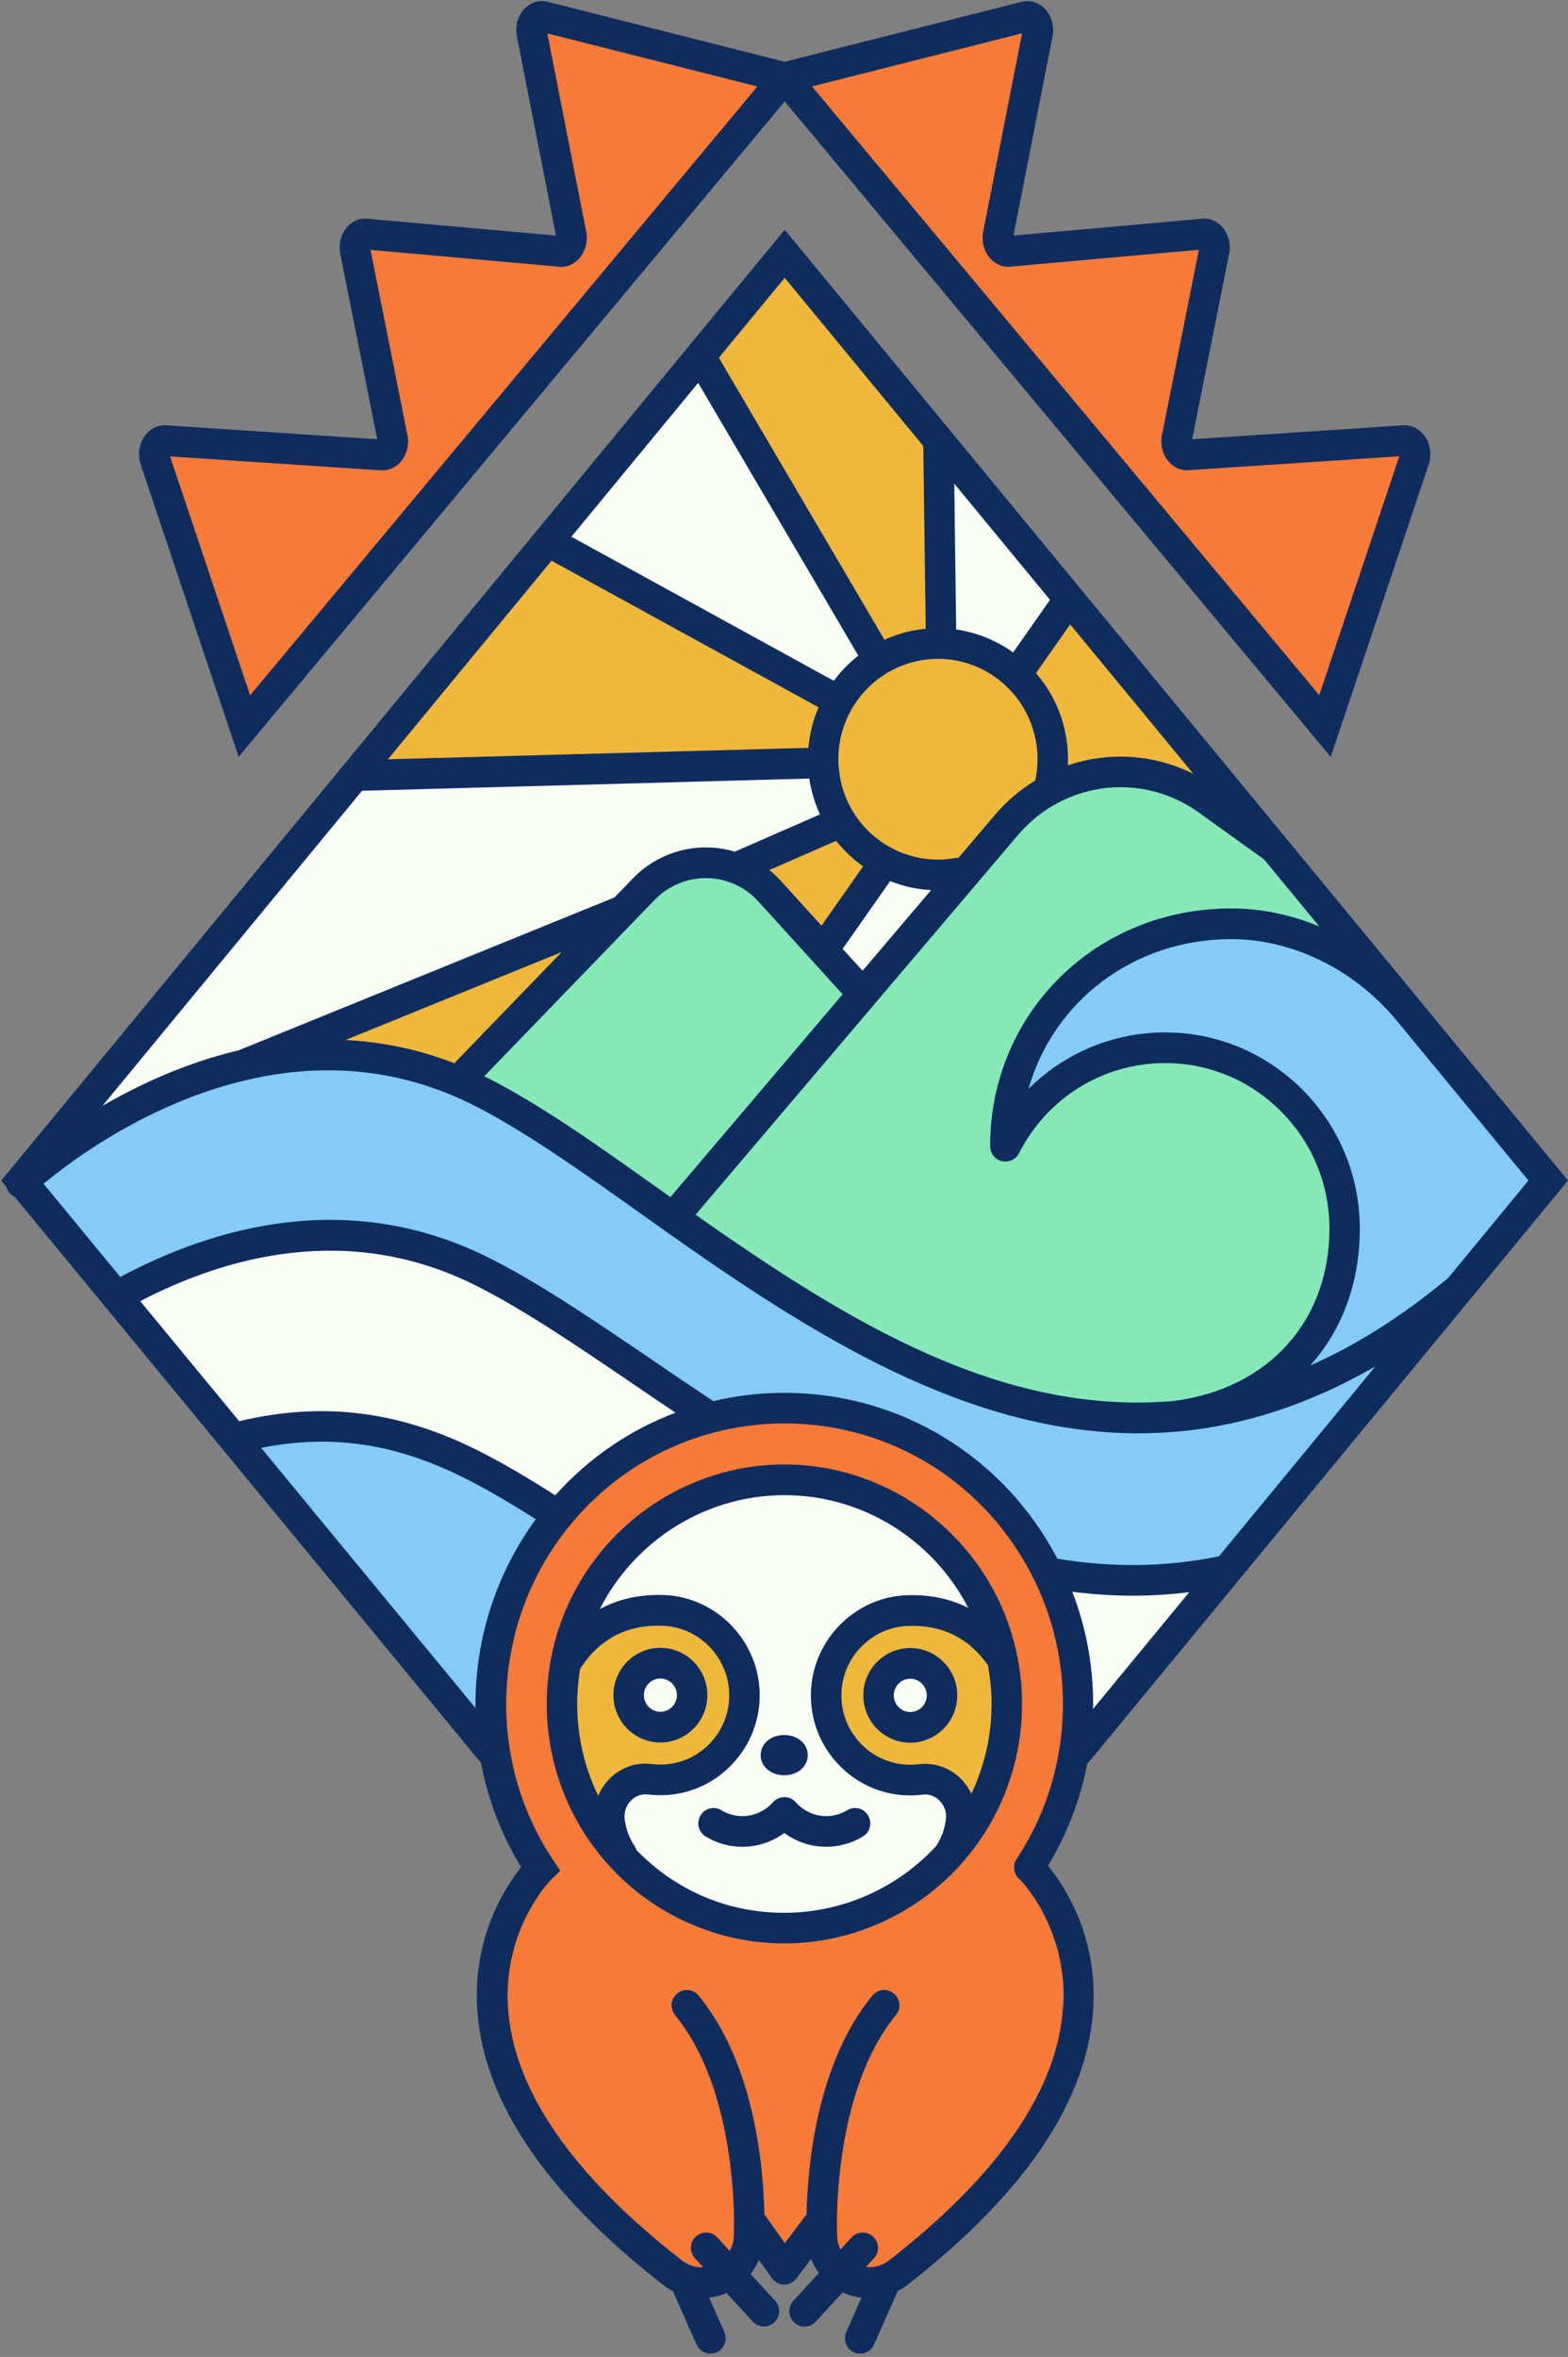 <svg width="360" height="541" viewBox="0 0 360 541" fill="none" xmlns="http://www.w3.org/2000/svg">
<rect x="0" y="0" width="360" height="541" fill="#808080" stroke="none"/>
<path d="M322.857 231.406L355.465 270.978L334.97 295.844C312.33 314.697 290.587 323.283 269.871 325.092C293.945 321.967 308.704 304.9 308.704 282.007C308.704 259.115 290.261 240.497 267.504 240.497C251.509 240.497 237.636 249.694 230.816 263.12C230.816 234.26 254.016 212.037 282.66 212.037C298.433 212.037 313.274 220.141 322.787 231.324C322.81 231.347 322.834 231.382 322.857 231.406Z" fill="#84CCF5"/>
<path d="M269.871 325.092C290.587 323.283 312.33 314.697 334.97 295.844L281.739 360.435C267.516 363.513 253.759 363.348 240.48 360.952C229.452 338.576 206.543 323.201 180.079 323.201C174.169 323.201 168.433 323.964 162.965 325.409L162.93 325.268C143.822 312.641 126.428 299.779 110.923 291.968C78.327 275.547 46.85 286.271 26.774 297.583L5.114 271.295C7.655 268.969 28.383 250.669 56.491 244.315C71.215 240.979 87.968 240.92 105.199 248.179C106.878 248.884 108.568 249.659 110.259 250.516C123.631 257.259 138.425 268.112 154.513 279.506C187.785 303.056 226.596 328.862 269.871 325.092Z" fill="#84CCF5"/>
<path d="M322.216 101.154C324.058 100.884 325.434 103.316 324.699 105.536L304.204 166.662L180.161 17.793L235.374 3.839C237.065 3.369 238.58 5.307 238.254 7.515L229.137 53.983C228.811 56.179 230.291 58.105 231.982 57.671L275.956 53.748C277.612 53.313 279.081 55.169 278.812 57.342L270.15 100.779C269.894 102.846 271.211 104.655 272.809 104.42L322.216 101.154Z" fill="#F67A38"/>
<path d="M292.569 194.664L322.787 231.324C313.274 220.141 298.433 212.037 282.66 212.037C254.016 212.037 230.816 234.26 230.816 263.12C237.636 249.694 251.509 240.497 267.504 240.497C290.261 240.497 308.704 259.091 308.704 282.007C308.704 304.924 293.945 321.967 269.871 325.092C226.596 328.862 187.785 303.056 154.513 279.506L198.219 228.035L220.941 201.289L231.072 189.355C234.045 185.867 237.554 183.094 241.39 181.098C252.57 175.26 266.455 175.882 277.274 183.67L292.569 194.664Z" fill="#84E9B7"/>
<path d="M245.482 137.52L292.569 194.664L277.274 183.67C266.455 175.882 252.57 175.26 241.39 181.098L241.133 179.806C241.821 176.552 241.914 173.122 241.308 169.634C240.271 163.737 237.379 158.639 233.334 154.845L245.482 137.52Z" fill="#EFB73B"/>
<path d="M281.739 360.435L247.452 402.04L246.636 401.911C247.196 398.399 247.487 394.804 247.487 391.128C247.487 380.286 244.969 370.044 240.48 360.952C253.759 363.348 267.516 363.513 281.739 360.435Z" fill="#F9FFF2"/>
<path d="M172 510.079C172 511.959 171.954 513.028 171.954 513.028C171.954 516.657 170.205 519.876 167.5 521.872C165.705 523.2 163.49 523.975 161.1 523.975C159.724 523.975 158.395 523.717 157.183 523.235C156.18 522.847 155.247 522.319 154.42 521.661C84.716 467.465 124.05 428.903 124.05 428.903C118.711 420.88 115.027 411.648 113.488 401.711C112.952 398.258 112.672 394.734 112.672 391.128C112.672 374.672 118.478 359.578 128.142 347.82C137.002 337.037 149.115 329.062 162.965 325.409C168.433 323.964 174.169 323.201 180.079 323.201C206.543 323.201 229.452 338.576 240.48 360.952C244.969 370.044 247.487 380.286 247.487 391.128C247.487 394.804 247.196 398.399 246.636 401.911C245.097 411.672 241.483 420.751 236.26 428.656L236.587 428.903C236.587 428.903 275.921 467.465 206.217 521.661C204.375 523.106 202.055 523.975 199.537 523.975C197.019 523.975 194.699 523.106 192.857 521.649C190.315 519.652 188.683 516.528 188.683 513.028C188.683 513.028 188.637 511.959 188.637 510.079H188.194L180.079 520.839L172.443 510.079H172ZM231.142 391.128C231.142 387.604 230.792 384.162 230.116 380.827C225.383 357.346 204.783 339.68 180.079 339.68C155.376 339.68 134.811 357.311 130.054 380.756C129.378 384.115 129.017 387.581 129.017 391.128C129.017 404.612 134.17 416.899 142.61 426.072C151.937 436.221 165.274 442.575 180.079 442.575C194.885 442.575 208.397 436.138 217.724 425.872C226.059 416.722 231.142 404.518 231.142 391.128Z" fill="#F67A38"/>
<path d="M215.462 101.096L245.482 137.52L233.334 154.845C228.706 150.499 222.573 147.868 216.022 147.704L216.057 146.059L215.462 101.096Z" fill="#F9FFF2"/>
<path d="M241.308 169.634C241.914 173.122 241.821 176.552 241.133 179.806L241.39 181.098C237.554 183.094 234.045 185.867 231.072 189.355L220.941 201.289L219.927 200.408C213.981 201.465 208.152 200.432 203.186 197.824C199.164 195.721 195.713 192.597 193.218 188.721C191.353 185.82 190.012 182.507 189.383 178.878C189.161 177.609 189.033 176.352 188.998 175.095C188.823 170.009 190.129 165.111 192.554 160.918C194.769 157.077 197.928 153.812 201.764 151.498C204.457 149.853 207.488 148.69 210.764 148.103C212.536 147.786 214.296 147.657 216.022 147.704C222.573 147.868 228.706 150.499 233.334 154.845C237.379 158.639 240.271 163.737 241.308 169.634Z" fill="#EFB73B"/>
<path d="M230.116 380.827C230.792 384.162 231.142 387.604 231.142 391.128C231.142 404.518 226.059 416.722 217.724 425.872C219.402 423.394 220.265 420.763 220.627 418.249C221.419 412.74 216.896 407.76 211.405 408.441C210.612 408.547 209.808 408.594 208.992 408.594C198.021 408.594 189.184 399.385 189.697 388.227C190.152 378.313 198.243 370.161 208.082 369.703C215.031 369.386 223.844 371.348 230.116 380.827ZM216.278 389.143C216.278 385.09 213.014 381.801 208.992 381.801C204.97 381.801 201.705 385.09 201.705 389.143C201.705 393.195 204.97 396.484 208.992 396.484C213.014 396.484 216.278 393.195 216.278 389.143Z" fill="#EFB73B"/>
<path d="M220.941 201.289L198.219 228.035L197.333 227.271L188.975 218.074L203.186 197.824C208.152 200.432 213.981 201.465 219.927 200.408L220.941 201.289Z" fill="#F9FFF2"/>
<path d="M211.405 408.441C216.896 407.76 221.419 412.74 220.627 418.249C220.265 420.763 219.402 423.394 217.724 425.872C208.397 436.138 194.99 442.575 180.079 442.575C165.169 442.575 151.937 436.221 142.61 426.072L142.878 425.825C141.199 423.347 140.337 420.716 139.975 418.202C139.194 412.693 143.718 407.713 149.197 408.406C149.99 408.5 150.794 408.547 151.622 408.547C162.581 408.547 171.417 399.338 170.904 388.18C170.45 378.266 162.359 370.114 152.531 369.656C145.571 369.339 136.769 371.301 130.486 380.78L130.054 380.756C134.811 357.311 155.399 339.68 180.079 339.68C204.76 339.68 225.383 357.346 230.116 380.827C223.844 371.348 215.031 369.386 208.082 369.703C198.243 370.161 190.152 378.313 189.697 388.227C189.184 399.385 198.021 408.594 208.992 408.594C209.808 408.594 210.612 408.547 211.405 408.441ZM181.956 402.862C181.956 402.263 181.105 401.77 180.044 401.77C178.984 401.77 178.144 402.263 178.144 402.862C178.144 403.461 178.995 403.954 180.044 403.954C181.094 403.954 181.956 403.473 181.956 402.862Z" fill="#F9FFF2"/>
<path d="M215.462 101.096L216.057 146.059L216.022 147.704C214.296 147.657 212.536 147.786 210.764 148.103C207.488 148.69 204.457 149.853 201.764 151.498L201.006 150.264L160.773 81.773L180.161 58.258L215.462 101.096Z" fill="#EFB73B"/>
<path d="M208.992 396.484C213.014 396.484 216.278 393.195 216.278 389.143C216.278 385.09 213.014 381.801 208.992 381.801C204.97 381.801 201.705 385.09 201.705 389.143C201.705 393.195 204.97 396.484 208.992 396.484Z" fill="#F9FFF2"/>
<path d="M203.186 197.824L188.975 218.074L176.687 204.543C174.46 202.088 171.779 200.326 168.888 199.257L191.33 189.437L193.218 188.721C195.713 192.597 199.164 195.721 203.186 197.824Z" fill="#EFB73B"/>
<path d="M201.006 150.264L201.764 151.498C197.928 153.812 194.769 157.077 192.554 160.918L191.854 160.495L126.813 124.799L125.927 124.059L160.773 81.773L201.006 150.264Z" fill="#F9FFF2"/>
<path d="M143.076 208.983L147.81 204.085C153.475 198.223 161.788 196.638 168.888 199.257C171.779 200.326 174.46 202.088 176.687 204.543L188.975 218.074L197.333 227.271L198.219 228.035L154.513 279.506C138.425 268.112 123.631 257.259 110.259 250.516C108.568 249.659 106.878 248.884 105.199 248.179L143.076 208.983Z" fill="#84E9B7"/>
<path d="M193.218 188.721L191.33 189.437L168.888 199.257C161.788 196.638 153.475 198.223 147.81 204.085L143.076 208.983L56.468 244.209L56.491 244.315C28.383 250.669 7.655 268.969 5.114 271.295L4.845 270.978L81.44 178.032L188.986 175.095C189.021 176.352 189.149 177.609 189.371 178.878C190.001 182.507 191.341 185.819 193.207 188.721L193.218 188.721Z" fill="#F9FFF2"/>
<path d="M191.854 160.495L192.554 160.918C190.129 165.111 188.823 170.009 188.998 175.095L81.451 178.032L125.927 124.059L126.813 124.799L191.854 160.495Z" fill="#EFB73B"/>
<path d="M180.161 17.793L56.106 166.662L35.611 105.536C34.877 103.316 36.252 100.884 38.094 101.154L87.513 104.42C89.099 104.655 90.416 102.846 90.16 100.779L81.498 57.342C81.23 55.169 82.699 53.313 84.354 53.748L128.329 57.671C130.019 58.105 131.5 56.179 131.185 53.983L122.068 7.515C121.73 5.307 123.246 3.369 124.936 3.839L180.161 17.793Z" fill="#F67A38"/>
<path d="M170.904 388.18C171.417 399.338 162.581 408.547 151.622 408.547C150.794 408.547 149.99 408.5 149.197 408.406C143.718 407.713 139.194 412.693 139.975 418.202C140.337 420.716 141.199 423.347 142.878 425.825L142.61 426.072C134.17 416.899 129.017 404.612 129.017 391.128C129.017 387.581 129.378 384.115 130.054 380.756L130.486 380.78C136.769 371.301 145.571 369.339 152.531 369.656C162.359 370.114 170.45 378.266 170.904 388.18ZM158.908 389.096C158.908 385.043 155.644 381.754 151.622 381.754C147.6 381.754 144.335 385.043 144.335 389.096C144.335 393.148 147.588 396.437 151.622 396.437C155.656 396.437 158.908 393.148 158.908 389.096Z" fill="#EFB73B"/>
<path d="M162.93 325.268L162.965 325.409C149.115 329.062 137.002 337.037 128.142 347.82C121.241 343.345 114.642 339.351 108.358 336.18C87.992 325.914 70.609 325.691 53.623 330.154L26.774 297.583C46.85 286.271 78.327 275.547 110.923 291.968C126.428 299.779 143.822 312.641 162.93 325.268Z" fill="#F9FFF2"/>
<path d="M151.622 381.754C155.644 381.754 158.908 385.043 158.908 389.096C158.908 393.148 155.644 396.437 151.622 396.437C147.6 396.437 144.335 393.148 144.335 389.096C144.335 385.043 147.588 381.754 151.622 381.754Z" fill="#F9FFF2"/>
<path d="M143.076 208.983L105.199 248.179C87.968 240.92 71.215 240.979 56.491 244.315L56.468 244.209L143.076 208.983Z" fill="#EFB73B"/>
<path d="M113.488 401.711L112.695 401.84L53.623 330.154C70.609 325.691 87.992 325.914 108.358 336.18C114.642 339.351 121.241 343.345 128.142 347.82C118.478 359.578 112.672 374.672 112.672 391.128C112.672 394.734 112.952 398.258 113.488 401.711Z" fill="#84CCF5"/>
<path d="M194.501 415.512C193.043 416.393 191.388 416.863 189.697 416.863C187.028 416.863 184.475 415.7 182.621 413.586C182.493 413.445 182.341 413.316 182.19 413.198C182.155 413.175 182.12 413.14 182.085 413.116C181.968 413.034 181.84 412.964 181.712 412.905C181.63 412.858 181.56 412.811 181.478 412.776C181.397 412.74 181.304 412.717 181.21 412.682C181.082 412.635 180.954 412.588 180.814 412.564C180.744 412.552 180.686 412.552 180.616 412.541C180.452 412.517 180.289 412.494 180.126 412.494C180.114 412.494 180.091 412.494 180.079 412.494C180.033 412.494 179.998 412.505 179.951 412.505C179.765 412.505 179.566 412.529 179.38 412.564C179.31 412.576 179.24 412.599 179.17 412.623C179.007 412.67 178.844 412.729 178.68 412.787C178.61 412.823 178.541 412.846 178.482 412.881C178.331 412.964 178.191 413.046 178.051 413.152C177.993 413.199 177.934 413.234 177.876 413.281C177.829 413.316 177.771 413.351 177.724 413.398C177.643 413.48 177.573 413.574 177.491 413.657C177.468 413.692 177.433 413.715 177.398 413.739C175.603 415.724 173.073 416.863 170.45 416.863C168.748 416.863 167.092 416.393 165.647 415.512C163.991 414.502 161.846 415.031 160.843 416.699C159.841 418.367 160.365 420.528 162.021 421.538C164.551 423.089 167.465 423.899 170.45 423.899C173.924 423.899 177.293 422.771 180.068 420.728C182.842 422.771 186.2 423.899 189.697 423.899C192.659 423.899 195.573 423.077 198.115 421.538C199.77 420.54 200.306 418.367 199.304 416.699C198.313 415.031 196.156 414.491 194.501 415.501V415.512Z" fill="#0E2C5E"/>
<path d="M180.044 407.478C183.134 407.478 185.454 405.493 185.454 402.862C185.454 400.231 183.134 398.246 180.044 398.246C176.955 398.246 174.647 400.231 174.647 402.862C174.647 405.493 176.967 407.478 180.044 407.478Z" fill="#0E2C5E"/>
<path d="M208.992 378.278C203.046 378.278 198.208 383.152 198.208 389.143C198.208 395.133 203.046 400.008 208.992 400.008C214.937 400.008 219.775 395.133 219.775 389.143C219.775 383.152 214.937 378.278 208.992 378.278ZM208.992 392.96C206.905 392.96 205.203 391.245 205.203 389.143C205.203 387.04 206.905 385.325 208.992 385.325C211.078 385.325 212.781 387.04 212.781 389.143C212.781 391.245 211.078 392.96 208.992 392.96Z" fill="#0E2C5E"/>
<path d="M162.406 389.096C162.406 383.105 157.567 378.231 151.622 378.231C145.676 378.231 140.838 383.105 140.838 389.096C140.838 395.086 145.676 399.961 151.622 399.961C157.567 399.961 162.406 395.086 162.406 389.096ZM147.833 389.096C147.833 386.993 149.535 385.278 151.622 385.278C153.709 385.278 155.411 386.993 155.411 389.096C155.411 391.198 153.709 392.913 151.622 392.913C149.535 392.913 147.833 391.198 147.833 389.096Z" fill="#0E2C5E"/>
<path d="M233.555 380.18C233.555 380.18 233.555 380.157 233.555 380.145C233.555 380.145 233.555 380.122 233.555 380.11C228.414 354.633 205.937 336.145 180.091 336.145C154.245 336.145 131.803 354.609 126.638 380.04C125.904 383.693 125.531 387.416 125.531 391.116C125.531 405.012 130.684 418.273 140.057 428.457C150.351 439.662 164.947 446.087 180.091 446.087C195.235 446.087 210.006 439.58 220.312 428.245C229.557 418.097 234.651 404.906 234.651 391.116C234.651 387.428 234.29 383.74 233.567 380.169L233.555 380.18ZM139.882 408.359C138.786 409.475 137.947 410.791 137.364 412.212C134.193 405.716 132.514 398.528 132.514 391.128C132.514 388.403 132.759 385.654 133.214 382.953C133.272 382.882 133.33 382.823 133.388 382.741C137.842 376.022 144.231 372.792 152.368 373.18C160.435 373.556 167.034 380.216 167.407 388.344C167.605 392.749 166.066 396.919 163.058 400.09C160.039 403.273 155.982 405.023 151.622 405.023C150.934 405.023 150.269 404.988 149.628 404.906C146.026 404.448 142.47 405.705 139.882 408.359ZM217.164 417.744C216.849 419.941 216.092 421.949 214.949 423.699C205.972 433.46 193.288 439.051 180.079 439.051C166.871 439.051 155.096 433.836 146.177 424.71C146.073 424.404 145.944 424.111 145.758 423.829C144.534 422.031 143.753 419.964 143.426 417.697C143.193 416.065 143.718 414.467 144.86 413.292C145.478 412.67 146.795 411.66 148.777 411.895C149.698 412 150.654 412.059 151.61 412.059C157.906 412.059 163.758 409.534 168.106 404.941C172.443 400.36 174.682 394.346 174.39 388.003C173.854 376.281 164.318 366.661 152.683 366.121C148.311 365.921 142.913 366.532 137.702 369.339C145.676 353.658 161.928 343.192 180.079 343.192C198.231 343.192 214.284 353.541 222.305 369.057C217.292 366.52 212.128 365.98 207.919 366.168C196.284 366.708 186.736 376.316 186.2 388.05C185.908 394.393 188.135 400.407 192.484 404.988C196.832 409.581 202.696 412.106 208.992 412.106C209.983 412.106 210.95 412.047 211.836 411.93C213.807 411.683 215.136 412.705 215.742 413.339C216.884 414.514 217.397 416.111 217.164 417.732V417.744ZM223.016 411.73C222.445 410.52 221.687 409.393 220.743 408.418C218.155 405.763 214.599 404.506 210.95 404.941C210.344 405.023 209.68 405.059 208.992 405.059C204.62 405.059 200.563 403.308 197.543 400.125C194.536 396.954 192.985 392.784 193.195 388.379C193.568 380.251 200.178 373.591 208.246 373.215C216.15 372.851 222.387 375.881 226.817 382.213C227.365 385.126 227.656 388.121 227.656 391.128C227.656 398.34 226.048 405.352 223.028 411.73H223.016Z" fill="#0E2C5E"/>
<path d="M249.667 404.741C249.83 404.6 249.993 404.459 250.133 404.283L360 270.966L325.538 229.139C325.538 229.139 325.527 229.127 325.515 229.115C325.515 229.115 325.503 229.092 325.492 229.08L325.469 229.045L180.161 52.737L157.987 79.636C157.987 79.636 157.964 79.671 157.952 79.683L0.275 271.001L1.476 272.423C1.604 272.94 1.849 273.433 2.211 273.856C2.549 274.243 2.957 274.537 3.388 274.737L109.99 404.095C110.119 404.26 110.27 404.389 110.422 404.518C112.019 413.081 115.108 421.151 119.655 428.574C116.006 433.108 108.626 444.419 109.547 460.817C110.748 481.936 125.111 503.337 152.228 524.433C152.228 524.433 152.251 524.445 152.251 524.457C152.251 524.457 152.263 524.457 152.275 524.468C152.963 525.009 153.709 525.49 154.501 525.89L159.911 538.141C160.494 539.456 161.764 540.231 163.105 540.231C163.583 540.231 164.061 540.138 164.527 539.926C166.288 539.139 167.081 537.048 166.299 535.275L162.814 527.393C164.189 527.229 165.53 526.865 166.789 526.312L172.828 532.878C173.516 533.63 174.449 534.006 175.393 534.006C176.244 534.006 177.095 533.701 177.771 533.066C179.182 531.739 179.275 529.519 177.958 528.086L172.338 521.978C173.119 520.98 173.749 519.887 174.25 518.725L177.212 522.906C177.212 522.906 177.27 522.965 177.305 523C177.41 523.141 177.538 523.27 177.666 523.399C177.736 523.47 177.794 523.529 177.876 523.599C177.899 523.623 177.923 523.646 177.946 523.67C178.109 523.799 178.284 523.905 178.471 523.998C178.506 524.01 178.541 524.022 178.564 524.045C178.762 524.139 178.96 524.21 179.158 524.269C179.217 524.28 179.275 524.304 179.333 524.316C179.566 524.363 179.811 524.398 180.056 524.398C180.289 524.398 180.522 524.363 180.756 524.316C180.814 524.316 180.861 524.292 180.919 524.28C181.129 524.222 181.338 524.151 181.537 524.057C181.56 524.057 181.583 524.045 181.595 524.034C181.77 523.951 181.933 523.846 182.085 523.74C182.12 523.717 182.143 523.693 182.166 523.67C182.248 523.611 182.318 523.54 182.388 523.47C182.516 523.352 182.633 523.235 182.737 523.106C182.772 523.071 182.807 523.047 182.831 523L186.223 518.501C186.678 519.641 187.284 520.721 188.03 521.708L182.155 528.098C180.837 529.519 180.93 531.751 182.341 533.078C183.017 533.712 183.868 534.018 184.719 534.018C185.664 534.018 186.596 533.642 187.284 532.89L193.463 526.172C194.827 526.818 196.273 527.229 197.777 527.405L194.291 535.286C193.51 537.06 194.291 539.151 196.063 539.938C196.529 540.149 197.007 540.243 197.485 540.243C198.826 540.243 200.096 539.468 200.679 538.152L206.1 525.89C206.882 525.49 207.628 525.02 208.315 524.468C235.444 503.372 249.807 481.96 251.008 460.84C251.964 443.985 244.129 432.509 240.609 428.245C245.004 420.986 248.023 413.116 249.62 404.777L249.667 404.741ZM109.186 392.067L59.954 332.327C76.275 329.121 90.941 331.341 106.784 339.328C111.518 341.712 116.741 344.731 123.013 348.713C114.059 360.941 109.163 375.846 109.163 391.128C109.163 391.445 109.174 391.762 109.186 392.079V392.067ZM127.478 343.216C120.681 338.882 115.038 335.616 109.921 333.032C91.652 323.823 74.107 321.65 54.917 326.219L32.196 298.652C51.921 288.397 80.239 280.457 109.361 295.128C120.46 300.719 132.771 309.094 145.804 317.974C148.835 320.041 151.948 322.144 155.084 324.258C144.522 328.251 135.114 334.7 127.478 343.228V343.216ZM163.746 321.591C158.966 318.42 154.257 315.225 149.71 312.124C136.478 303.115 123.98 294.611 112.485 288.82C80.076 272.493 48.878 281.737 27.625 293.107L9.998 271.718C16.562 266.268 34.399 252.924 57.261 247.756C73.594 244.056 89.274 245.29 103.858 251.433C105.514 252.126 107.134 252.877 108.696 253.664C120.378 259.549 133.447 268.84 147.285 278.683L152.508 282.395C185.99 306.087 221.839 328.991 261.384 328.991C264.193 328.991 267.038 328.874 269.882 328.627C269.929 328.627 269.987 328.627 270.034 328.627H270.139C270.139 328.627 270.162 328.627 270.174 328.616C285.621 327.265 300.893 322.226 315.792 313.616L279.85 357.229C267.714 359.707 255.554 359.883 242.765 357.769C230.431 334.242 206.578 319.7 180.079 319.7C174.553 319.7 169.062 320.346 163.746 321.615V321.591ZM126.638 128.71L187.937 162.351C186.666 165.311 185.874 168.459 185.605 171.654L89.064 174.285L126.627 128.699L126.638 128.71ZM160.295 87.881L197.065 150.488C194.944 152.144 193.043 154.094 191.434 156.267L131.185 123.202L160.284 87.893L160.295 87.881ZM273.974 177.609C264.986 173.146 254.668 172.441 245.167 175.683C245.272 173.474 245.132 171.243 244.747 169.023C243.791 163.561 241.413 158.616 237.846 154.516L245.703 143.311L273.974 177.609ZM302.793 212.589C296.335 209.946 289.48 208.513 282.66 208.513C251.626 208.513 227.318 232.498 227.318 263.12C227.318 263.19 227.33 263.249 227.342 263.308C227.342 263.437 227.353 263.555 227.377 263.684C227.4 263.801 227.423 263.907 227.447 264.013C227.47 264.118 227.505 264.236 227.551 264.341C227.586 264.447 227.633 264.553 227.691 264.659C227.738 264.764 227.796 264.858 227.855 264.952C227.913 265.046 227.971 265.14 228.041 265.222C228.111 265.316 228.181 265.41 228.263 265.493C228.333 265.575 228.414 265.657 228.496 265.728C228.577 265.798 228.659 265.88 228.752 265.939C228.857 266.009 228.95 266.08 229.067 266.139C229.125 266.174 229.172 266.221 229.23 266.244C229.265 266.268 229.3 266.268 229.347 266.291C229.463 266.35 229.58 266.385 229.697 266.432C229.801 266.468 229.906 266.503 230.011 266.526C230.116 266.55 230.233 266.573 230.349 266.585C230.466 266.597 230.594 266.62 230.711 266.62C230.758 266.62 230.792 266.632 230.827 266.632C230.897 266.632 230.956 266.62 231.026 266.608C231.142 266.608 231.27 266.597 231.387 266.573C231.504 266.55 231.609 266.526 231.725 266.503C231.83 266.479 231.935 266.444 232.04 266.409C232.156 266.362 232.261 266.315 232.366 266.268C232.46 266.221 232.565 266.174 232.658 266.115C232.751 266.056 232.844 265.986 232.938 265.927C233.031 265.868 233.112 265.786 233.206 265.704C233.287 265.622 233.369 265.551 233.439 265.457C233.509 265.375 233.579 265.293 233.649 265.199C233.719 265.093 233.789 264.988 233.847 264.882C233.882 264.823 233.917 264.776 233.952 264.717C240.434 251.949 253.304 244.009 267.527 244.009C288.314 244.009 305.23 261.053 305.23 281.996C305.23 302.939 291.555 318.678 269.533 321.568C230.011 324.998 194.944 303.608 159.701 278.824L233.754 191.634C236.388 188.533 239.513 186.043 243.022 184.21C253.398 178.784 265.755 179.676 275.268 186.524L290.214 197.26L302.828 212.565L302.793 212.589ZM104.313 244.044C96.246 240.92 87.887 239.135 79.294 238.723L128.982 218.52L104.313 244.044ZM150.316 206.539C154.816 201.888 161.625 200.326 167.687 202.558C170.158 203.474 172.315 204.93 174.11 206.915L186.41 220.447C186.41 220.447 186.433 220.47 186.445 220.494L193.463 228.223L153.93 274.772L151.319 272.916C137.259 262.92 123.98 253.488 111.832 247.357C111.623 247.251 111.389 247.145 111.18 247.04L150.328 206.528L150.316 206.539ZM191.982 192.996C193.754 195.24 195.841 197.225 198.161 198.869L188.613 212.471L179.252 202.17C178.436 201.266 177.561 200.455 176.64 199.703L191.971 192.996H191.982ZM198.045 222.831L193.463 217.792L204.375 202.24C207.395 203.45 210.554 204.143 213.772 204.308L198.033 222.831H198.045ZM232.611 149.759C228.717 146.976 224.241 145.167 219.531 144.485L219.088 111.009L241.075 137.684L232.611 149.748V149.759ZM215.928 151.228C221.501 151.369 226.84 153.565 230.944 157.429C234.593 160.848 236.983 165.288 237.857 170.244C238.37 173.204 238.324 176.176 237.706 179.077C237.706 179.101 237.706 179.124 237.706 179.148C234.232 181.25 231.119 183.893 228.414 187.065L220.067 196.896C219.822 196.896 219.566 196.896 219.321 196.943C214.308 197.836 209.295 197.06 204.795 194.699C201.286 192.867 198.289 190.13 196.156 186.806C194.477 184.199 193.358 181.321 192.833 178.267C192.647 177.174 192.53 176.07 192.495 174.978C192.344 170.679 193.416 166.439 195.585 162.692C197.52 159.332 200.283 156.502 203.582 154.516C205.949 153.072 208.584 152.085 211.382 151.58C212.886 151.31 214.424 151.192 215.94 151.239L215.928 151.228ZM83.118 181.509L185.827 178.701C185.862 178.96 185.885 179.218 185.932 179.477C186.386 182.073 187.168 184.563 188.252 186.935L168.701 195.486C160.424 193.008 151.377 195.334 145.303 201.618L141.083 205.987L55.162 240.932C55.069 240.967 54.999 241.026 54.906 241.061C42.816 243.903 32.079 248.872 23.522 253.829L83.13 181.497L83.118 181.509ZM260.066 366.261C264.426 366.261 268.763 365.991 273.042 365.463L250.949 392.267C250.949 391.891 250.973 391.504 250.973 391.128C250.973 382.177 249.352 373.544 246.193 365.369C250.845 365.944 255.473 366.261 260.054 366.261H260.066ZM332.51 293.319C321.983 302.058 311.467 308.73 300.8 313.44C308.086 305.335 312.201 294.517 312.201 282.007C312.201 257.176 292.149 236.973 267.504 236.973C255.519 236.973 244.363 241.742 236.144 249.929C241.821 229.879 260.229 215.56 282.66 215.56C296.51 215.56 310.511 222.314 320.129 233.614L320.152 233.637C320.152 233.637 320.176 233.661 320.187 233.673L350.918 270.966L332.51 293.307V293.319ZM211.976 102.388L212.536 144.321C211.743 144.403 210.939 144.497 210.146 144.638C207.663 145.084 205.308 145.848 203.069 146.858L165.04 82.114L180.161 63.767L211.976 102.376V102.388ZM244.071 460.547C242.929 479.505 229.475 499.12 204.084 518.865C202.58 520.052 200.668 520.533 198.826 520.345L200.644 518.36C201.962 516.939 201.88 514.707 200.458 513.38C199.047 512.053 196.832 512.135 195.515 513.568L192.973 516.328C192.472 515.318 192.192 514.179 192.192 513.004V512.852C192.192 512.852 192.146 511.806 192.146 510.068C192.181 502.738 193.241 477.661 205.681 462.543C206.917 461.04 206.707 458.82 205.226 457.587C203.745 456.342 201.53 456.553 200.306 458.045C187.506 473.596 185.407 497.135 185.186 508.247L180.184 514.872L175.498 508.259C175.276 497.171 173.189 473.608 160.377 458.045C159.141 456.541 156.938 456.342 155.457 457.587C153.965 458.832 153.767 461.052 155.003 462.543C167.442 477.661 168.503 502.738 168.538 510.056C168.538 511.806 168.491 512.805 168.491 512.852V513.004C168.491 514.32 168.141 515.565 167.535 516.657L164.691 513.568C163.373 512.135 161.17 512.053 159.748 513.38C158.325 514.707 158.244 516.927 159.561 518.36L161.45 520.404C160.447 520.451 159.433 520.298 158.477 519.923C157.801 519.664 157.171 519.3 156.623 518.877C156.623 518.877 156.623 518.877 156.612 518.877C156.612 518.877 156.612 518.877 156.6 518.865C131.208 499.12 117.755 479.505 116.612 460.547C115.528 442.587 126.428 431.522 126.533 431.428L128.62 429.384L127 426.941C121.789 419.118 118.431 410.45 116.985 401.171C116.472 397.858 116.216 394.487 116.216 391.128C116.216 376.152 121.427 361.575 130.882 350.064C139.486 339.586 150.911 332.245 163.898 328.815C169.156 327.429 174.612 326.724 180.126 326.724C204.573 326.724 226.514 340.444 237.391 362.526C241.798 371.453 244.036 381.073 244.036 391.128C244.036 394.558 243.768 397.987 243.232 401.359C241.798 410.473 238.487 419.001 233.404 426.706C232.355 428.292 232.763 430.406 234.278 431.511C235.269 432.556 245.155 443.409 244.118 460.558L244.071 460.547Z" fill="#0E2C5E"/>
<path d="M54.777 173.733L180.161 23.278L305.521 173.733L328.01 106.651C328.814 104.232 328.348 101.565 326.786 99.698C325.538 98.194 323.708 97.431 321.878 97.642L273.706 100.825L282.24 58.035L282.287 57.776C282.578 55.404 281.739 53.031 280.083 51.575C278.766 50.412 277.087 49.942 275.42 50.259L232.681 54.076L241.681 8.208L241.704 8.044C242.066 5.624 241.238 3.193 239.548 1.689C238.102 0.397 236.237 -0.049 234.511 0.432L180.149 14.175L125.869 0.444C124.062 -0.061 122.197 0.397 120.751 1.689C119.061 3.205 118.244 5.636 118.618 8.056L127.641 54.076L84.89 50.259C83.235 49.942 81.556 50.4 80.227 51.575C78.583 53.031 77.732 55.404 78.024 57.776L86.604 100.825L38.433 97.642C36.591 97.431 34.772 98.194 33.525 99.698C31.974 101.565 31.508 104.232 32.312 106.663L54.801 173.733H54.777ZM234.663 7.644L225.709 53.289L225.686 53.454C225.325 55.85 226.141 58.27 227.796 59.773C229.125 60.983 230.827 61.476 232.518 61.148L275.257 57.33L266.735 100.062L266.688 100.32C266.408 102.587 267.131 104.819 268.635 106.299C269.871 107.509 271.503 108.108 273.147 107.908L321.272 104.725L302.887 159.567L186.433 19.837L234.663 7.644ZM87.175 107.932C88.808 108.131 90.44 107.544 91.675 106.334C93.179 104.854 93.914 102.611 93.634 100.344L85.065 57.354L127.804 61.171C129.483 61.5 131.185 61.007 132.514 59.797C134.17 58.293 134.986 55.874 134.648 53.489L125.659 7.668L173.889 19.849L57.424 159.602L39.039 104.76L87.175 107.944V107.932Z" fill="#0E2C5E"/>
</svg>
